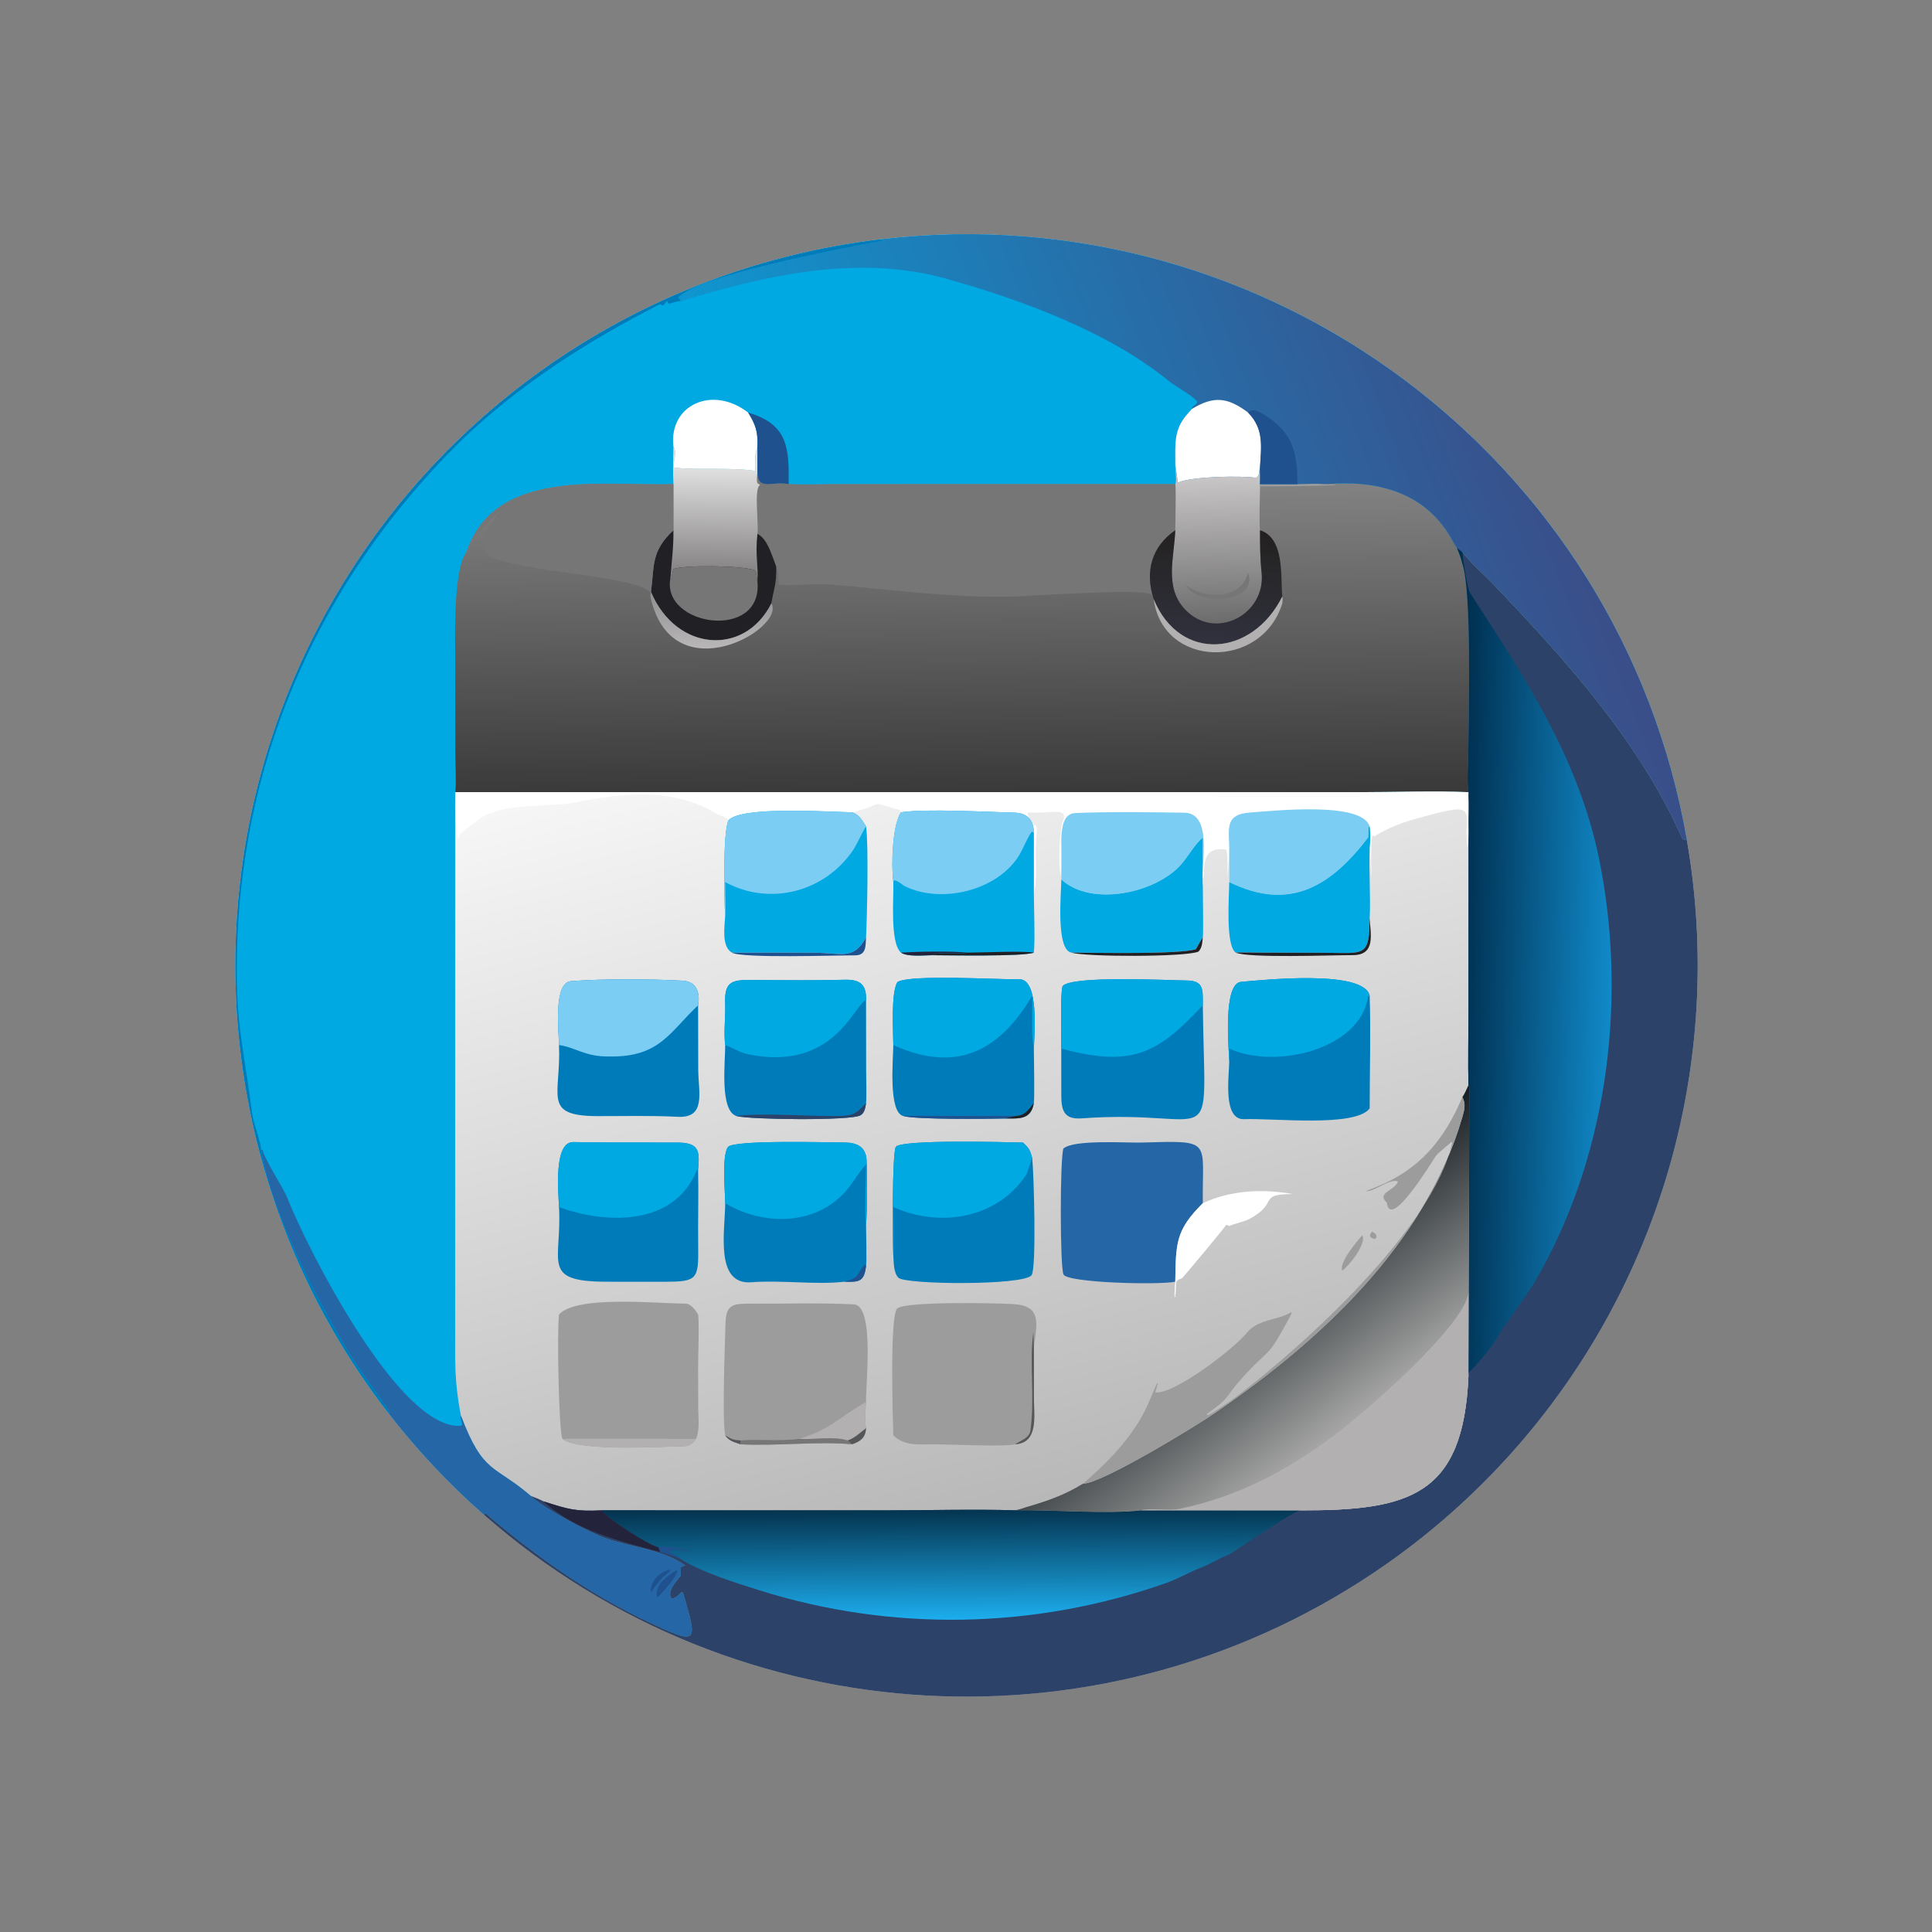 <?xml version="1.0" encoding="utf-8"?> <svg xmlns="http://www.w3.org/2000/svg" xmlns:xlink="http://www.w3.org/1999/xlink" width="1024" height="1024" viewBox="0 0 1024 1024"><rect x="0" y="0" width="1024" height="1024" fill="#808080" stroke="none"/><defs><linearGradient id="gradient_0" gradientUnits="userSpaceOnUse" x1="281.742" y1="396.228" x2="228.321" y2="189.871"><stop offset="0" stop-color="#B8B8B9"></stop><stop offset="1" stop-color="#F6F6F6"></stop></linearGradient></defs><path fill="url(#gradient_0)" transform="scale(2 2)" d="M233.805 63.378C335.871 51.534 429.435 121.42 447.043 222.652C457.2 281.053 440.067 340.892 400.538 385.067C390.713 396.046 379.668 405.869 367.617 414.346C294.386 465.855 195.399 460.485 128.17 401.355C118.936 393.233 110.496 384.251 102.964 374.53C60.141 319.257 50.417 245.2 77.52 180.746C104.623 116.291 164.35 71.438 233.805 63.378Z"></path><path fill="#00A9E2" transform="scale(2 2)" d="M233.805 63.378C335.871 51.534 429.435 121.42 447.043 222.652C446.713 222.6 445.928 222.41 445.778 222.072C434.402 196.438 415.007 174.975 395.831 154.891C393.222 152.158 390.148 149.533 387.794 146.608L387.534 146.282L386.093 145.167C386.693 146.664 387.169 147.761 387.534 149.335C390.078 156.73 389.204 189.214 389.138 198.428C389.119 201.162 388.714 207.638 389.152 209.932C380.5 209.563 368.826 209.932 359.937 209.932L120.639 209.932C120.63 212.388 120.591 214.908 120.639 217.358L120.63 351.273C120.632 360.796 120.348 365.955 122.156 375.183C128.08 390.824 131.017 388.105 140.634 396.418C144.102 399.77 156.029 406.084 160.318 407.609C167.32 410.099 175.476 410.528 181.602 414.877C180.951 415.003 180.898 415.112 180.28 415.453L180.386 415.237C180.389 416.031 180.398 416.828 180.386 417.621C179.293 418.879 176.604 421.854 177.957 423.609C179.637 423.671 180.301 421.491 180.994 422.047C184.918 435.514 185.221 436.143 171.775 429.792C156.26 422.463 141.967 412.366 128.949 401.253C128.685 401.027 128.354 401.265 128.17 401.355C118.936 393.233 110.496 384.251 102.964 374.53C60.141 319.257 50.417 245.2 77.52 180.746C104.623 116.291 164.35 71.438 233.805 63.378Z"></path><defs><linearGradient id="gradient_1" gradientUnits="userSpaceOnUse" x1="254.904" y1="210.576" x2="254.332" y2="128.681"><stop offset="0" stop-color="#393939"></stop><stop offset="1" stop-color="#838282"></stop></linearGradient></defs><path fill="url(#gradient_1)" transform="scale(2 2)" d="M178.464 118.341C179.434 119.694 178.516 121.805 178.464 123.878C184.291 124.694 192.775 123.762 200.066 124.756C200.587 122.257 199.673 121.39 200.725 118.341L200.725 125.14C200.838 130.267 204.76 127.353 209 128.294C212.413 128.507 217.491 128.324 220.999 128.31L311.461 128.294C311.916 127.838 311.447 124.348 311.461 123.152L312.154 127.88C316.072 126.203 328.612 126.081 332.588 126.565C333.823 126.715 333.572 124.867 333.918 123.878C333.942 125.334 334 126.845 333.918 128.294L343.826 128.294C346.352 128.242 348.95 128.139 351.465 128.294C364.562 127.207 377.259 130.187 384.391 142.34C384.767 142.981 385.66 144.654 386.093 145.167C386.693 146.664 387.169 147.761 387.534 149.335C390.078 156.73 389.204 189.214 389.138 198.428C389.119 201.162 388.714 207.638 389.152 209.932C380.5 209.563 368.826 209.932 359.937 209.932L120.639 209.932C120.974 208.029 120.659 202.134 120.651 199.714L120.631 174.193C120.632 168.055 120.133 150.948 123.616 146.282C131.22 123.699 160.149 128.904 178.464 128.294C178.291 125.708 178.407 121.049 178.464 118.341Z"></path><path fill="#777677" transform="scale(2 2)" d="M200.725 141.47C201.124 138.577 199.706 129.421 201.431 128.505L200.724 128.044C200.436 127.401 200.664 125.917 200.725 125.14C200.838 130.267 204.76 127.353 209 128.294C212.413 128.507 217.491 128.324 220.999 128.31L311.461 128.294C311.734 128.817 311.445 138.925 311.461 140.512C305.099 144.891 303.382 151.58 305.735 158.786L305.735 158.786L305.173 157.56C302.745 155.773 272.53 158.055 267.206 158.129C251.341 158.348 236.09 156.248 220.31 154.901C215.782 154.514 210.776 155.302 206.366 154.944C206.296 153.224 206.404 152.044 205.816 150.395L205.716 150.123C204.702 147.667 203.467 142.702 200.725 141.47Z"></path><defs><linearGradient id="gradient_2" gradientUnits="userSpaceOnUse" x1="189.232" y1="150.639" x2="189.522" y2="123.783"><stop offset="0" stop-color="#888687"></stop><stop offset="1" stop-color="#E2E1E1"></stop></linearGradient></defs><path fill="url(#gradient_2)" transform="scale(2 2)" d="M178.464 118.341C179.434 119.694 178.516 121.805 178.464 123.878C184.291 124.694 192.775 123.762 200.066 124.756C200.587 122.257 199.673 121.39 200.725 118.341L200.725 125.14C200.664 125.917 200.436 127.401 200.724 128.044L201.431 128.505C199.706 129.421 201.124 138.577 200.725 141.47C203.467 142.702 204.702 147.667 205.716 150.123C205.883 154.408 205.078 156.113 204.428 159.9C197.395 173.94 179.244 172.779 172.515 156.877C173.435 149.989 172.424 146.139 178.464 140.512L178.464 128.294C178.291 125.708 178.407 121.049 178.464 118.341Z"></path><path fill="#212125" transform="scale(2 2)" d="M172.515 156.877C173.435 149.989 172.424 146.139 178.464 140.512C178.545 144.915 177.973 148.867 177.674 153.193L177.963 153.218C178.085 152.463 178.184 151.349 178.564 150.746C182.096 149.697 196.54 149.867 200.069 151.129C200.678 152.267 200.436 152.879 200.725 154.086C201.031 149.771 200.08 147.299 200.725 141.47C203.467 142.702 204.702 147.667 205.716 150.123C205.883 154.408 205.078 156.113 204.428 159.9C197.395 173.94 179.244 172.779 172.515 156.877Z"></path><path fill="#777677" transform="scale(2 2)" d="M177.674 153.193L177.963 153.218C178.085 152.463 178.184 151.349 178.564 150.746C182.096 149.697 196.54 149.867 200.069 151.129C200.678 152.267 200.436 152.879 200.725 154.086C202.255 169.973 175.149 166.012 177.674 153.193Z"></path><path fill="#777677" transform="scale(2 2)" d="M123.616 146.282C131.22 123.699 160.149 128.904 178.464 128.294L178.464 140.512C172.424 146.139 173.435 149.989 172.515 156.877C172.314 157.787 172.385 157.882 172.515 158.786C172.346 158.229 172.334 158.176 172.384 157.614L172.427 157.18C169.823 152.492 136.052 151.6 129.599 147.131C125.278 144.138 130.538 138.557 132.016 135.919L132.115 135.74C128.397 139.547 126.277 141.273 124.131 146.181L123.616 146.282Z"></path><defs><linearGradient id="gradient_3" gradientUnits="userSpaceOnUse" x1="322.852" y1="165.026" x2="321.649" y2="123.208"><stop offset="0" stop-color="#6D6C6D"></stop><stop offset="1" stop-color="#CFCDCD"></stop></linearGradient></defs><path fill="url(#gradient_3)" transform="scale(2 2)" d="M311.461 123.152L312.154 127.88C316.072 126.203 328.612 126.081 332.588 126.565C333.823 126.715 333.572 124.867 333.918 123.878C333.942 125.334 334 126.845 333.918 128.294L333.918 128.918C333.902 131.626 333.644 138.194 333.918 140.512C333.887 144.069 333.952 148.195 334.333 151.724C335.536 162.878 321.947 170.027 313.96 161.416C308.505 155.535 311.195 147.727 311.461 140.512C311.445 138.925 311.734 128.817 311.461 128.294C311.916 127.838 311.447 124.348 311.461 123.152Z"></path><path fill="#777677" transform="scale(2 2)" d="M330.767 151.794C333.559 159.908 317.327 161.051 314.247 155.011C318.984 158.804 328.769 159.217 330.767 151.794Z"></path><defs><linearGradient id="gradient_4" gradientUnits="userSpaceOnUse" x1="322.745" y1="140.744" x2="321.483" y2="170.053"><stop offset="0" stop-color="#232120"></stop><stop offset="1" stop-color="#30313D"></stop></linearGradient></defs><path fill="url(#gradient_4)" transform="scale(2 2)" d="M333.918 140.512C340.605 142.653 339.304 153.131 339.822 158.067C331.913 174.035 312.692 175.658 305.735 158.786C303.382 151.58 305.099 144.891 311.461 140.512C311.195 147.727 308.505 155.535 313.96 161.416C321.947 170.027 335.536 162.878 334.333 151.724C333.952 148.195 333.887 144.069 333.918 140.512Z"></path><path fill="#B2B0B0" transform="scale(2 2)" d="M339.822 158.067C339.965 158.984 339.931 159.016 339.822 159.9C334.379 177.587 308.209 177.142 305.735 158.786L305.735 158.786C312.692 175.658 331.913 174.035 339.822 158.067Z"></path><defs><linearGradient id="gradient_5" gradientUnits="userSpaceOnUse" x1="188.458" y1="157.18" x2="188.742" y2="171.31"><stop offset="0" stop-color="#919092"></stop><stop offset="1" stop-color="#B8B6B7"></stop></linearGradient></defs><path fill="url(#gradient_5)" transform="scale(2 2)" d="M172.515 158.786C172.385 157.882 172.314 157.787 172.515 156.877C179.244 172.779 197.395 173.94 204.428 159.9C208.331 166.547 178.544 183.709 172.515 158.786Z"></path><path fill="#9B9C9B" transform="scale(2 2)" d="M333.918 128.294L343.826 128.294C346.352 128.242 348.95 128.139 351.465 128.294C362.528 128.773 334.861 128.891 333.918 128.918L333.918 128.294Z"></path><defs><linearGradient id="gradient_6" gradientUnits="userSpaceOnUse" x1="407.895" y1="112.789" x2="220.671" y2="185.2"><stop offset="0" stop-color="#3A4E89"></stop><stop offset="1" stop-color="#0F96D0"></stop></linearGradient></defs><path fill="url(#gradient_6)" transform="scale(2 2)" d="M233.805 63.378C335.871 51.534 429.435 121.42 447.043 222.652C446.713 222.6 445.928 222.41 445.778 222.072C434.402 196.438 415.007 174.975 395.831 154.891C393.222 152.158 390.148 149.533 387.794 146.608L387.534 146.282L386.093 145.167C385.66 144.654 384.767 142.981 384.391 142.34C377.259 130.187 364.562 127.207 351.465 128.294C348.95 128.139 346.352 128.242 343.826 128.294L333.918 128.294C334 126.845 333.942 125.334 333.918 123.878C333.572 124.867 333.823 126.715 332.588 126.565C328.612 126.081 316.072 126.203 312.154 127.88L311.461 123.152C311.505 117.682 310.893 113.94 314.767 109.596L315.84 108.391C316.22 107.123 317.051 107.555 317.311 106.409C315.723 104.608 311.623 102.506 309.684 100.921C293.85 87.975 270.695 79.425 250.78 73.861C227.351 67.315 203.029 72.954 180.386 79.81C180.18 79.221 180.174 79.312 179.723 78.871C184.354 73.234 222.46 65.865 233.598 63.871L233.805 63.378Z"></path><path fill="white" transform="scale(2 2)" d="M315.84 108.391C321.713 104.834 325.332 105.274 330.767 109.338C335.033 113.711 334.23 118.267 333.918 123.878C333.572 124.867 333.823 126.715 332.588 126.565C328.612 126.081 316.072 126.203 312.154 127.88L311.461 123.152C311.505 117.682 310.893 113.94 314.767 109.596L315.84 108.391Z"></path><path fill="#1E518E" transform="scale(2 2)" d="M330.767 109.338C332.031 107.789 334.551 109.607 335.798 110.423C342.96 115.115 343.775 120.464 343.826 128.294L333.918 128.294C334 126.845 333.942 125.334 333.918 123.878C334.23 118.267 335.033 113.711 330.767 109.338Z"></path><path fill="#2567A6" transform="scale(2 2)" d="M69.201 304.748L69.6 304.677C69.721 306.68 75.472 315.362 76.229 317.677C81.59 331.142 105.889 379.136 122.16 377.843C122.985 377.416 121.811 376.306 122.156 375.183C128.08 390.824 131.017 388.105 140.634 396.418C144.102 399.77 156.029 406.084 160.318 407.609C167.32 410.099 175.476 410.528 181.602 414.877C180.951 415.003 180.898 415.112 180.28 415.453L180.386 415.237C180.389 416.031 180.398 416.828 180.386 417.621C179.293 418.879 176.604 421.854 177.957 423.609C179.637 423.671 180.301 421.491 180.994 422.047C184.918 435.514 185.221 436.143 171.775 429.792C156.26 422.463 141.967 412.366 128.949 401.253C128.685 401.027 128.354 401.265 128.17 401.355C118.936 393.233 110.496 384.251 102.964 374.53L103.282 374.418C103.363 374.017 94.065 361.191 93.012 359.44C84.196 344.772 71.899 321.681 69.201 304.748Z"></path><path fill="#1E518E" transform="scale(2 2)" d="M179.437 415.99C179.87 417.452 175.844 421.643 174.427 423.133C174.303 423.273 174.394 423.203 174.097 423.236C173.562 419.692 176.932 417.626 179.437 415.99Z"></path><path fill="#1E518E" transform="scale(2 2)" d="M177.674 415.99L177.466 416.477C175.629 417.71 173.67 420.209 172.515 422.106C172.009 419.206 175.008 416.29 177.674 415.99Z"></path><path fill="white" transform="scale(2 2)" d="M178.464 118.341C177.164 107.324 188.828 101.994 198.262 109.338C200.278 112.579 200.884 114.466 200.725 118.341C199.673 121.39 200.587 122.257 200.066 124.756C192.775 123.762 184.291 124.694 178.464 123.878C178.516 121.805 179.434 119.694 178.464 118.341Z"></path><path fill="#007BBA" transform="scale(2 2)" d="M102.964 374.53C60.141 319.257 50.417 245.2 77.52 180.746C104.623 116.291 164.35 71.438 233.805 63.378L233.598 63.871C222.46 65.865 184.354 73.234 179.723 78.871C180.174 79.312 180.18 79.221 180.386 79.81C178.957 79.859 178.019 80.461 177.134 80.472L176.798 79.786C174.856 82.143 175.782 80.162 174.54 80.796C155.366 90.579 137.155 102.231 121.647 117.327C82.479 156.196 61.623 206.215 62.797 261.637C63.04 273.156 65.462 283.861 66.801 294.97C67.14 297.782 69.014 302.01 69.201 304.748C71.899 321.681 84.196 344.772 93.012 359.44C94.065 361.191 103.363 374.017 103.282 374.418L102.964 374.53Z"></path><path fill="#1E518E" transform="scale(2 2)" d="M198.262 109.338C209.018 112.469 209.082 118.987 209 128.294C204.76 127.353 200.838 130.267 200.725 125.14L200.725 118.341C200.884 114.466 200.278 112.579 198.262 109.338Z"></path><path fill="#2C4268" transform="scale(2 2)" d="M386.093 145.167L387.534 146.282L387.794 146.608C390.148 149.533 393.222 152.158 395.831 154.891C415.007 174.975 434.402 196.438 445.778 222.072C445.928 222.41 446.713 222.6 447.043 222.652C457.2 281.053 440.067 340.892 400.538 385.067C390.713 396.046 379.668 405.869 367.617 414.346C294.386 465.855 195.399 460.485 128.17 401.355C128.354 401.265 128.685 401.027 128.949 401.253C141.967 412.366 156.26 422.463 171.775 429.792C185.221 436.143 184.918 435.514 180.994 422.047C180.301 421.491 179.637 423.671 177.957 423.609C176.604 421.854 179.293 418.879 180.386 417.621C180.398 416.828 180.389 416.031 180.386 415.237L180.28 415.453C180.898 415.112 180.951 415.003 181.602 414.877C175.476 410.528 167.32 410.099 160.318 407.609C156.029 406.084 144.102 399.77 140.634 396.418C141.772 396.871 142.953 397.305 144.035 397.871C150.578 399.98 152.59 400.607 159.481 400.253L234.946 400.261C245.67 400.259 258.457 399.915 269.016 400.253C278.579 400.071 293.454 401.313 302.373 400.253L344.634 400.253C373.415 400.316 387.805 396.437 389.152 364.688L389.152 363.864L389.4 288.385C389.401 288.085 389.272 287.854 389.152 287.591C388.999 281.322 389.158 274.597 389.163 268.273L389.186 218.162C389.208 216.055 389.347 212.636 389.152 210.627L389.152 209.932C388.714 207.638 389.119 201.162 389.138 198.428C389.204 189.214 390.078 156.73 387.534 149.335C387.169 147.761 386.693 146.664 386.093 145.167Z"></path><defs><linearGradient id="gradient_7" gradientUnits="userSpaceOnUse" x1="387.357" y1="260.338" x2="426.643" y2="261.066"><stop offset="0" stop-color="#003051"></stop><stop offset="1" stop-color="#1089C8"></stop></linearGradient></defs><path fill="url(#gradient_7)" transform="scale(2 2)" d="M386.093 145.167L387.534 146.282C387.627 147.91 388.919 156.097 389.509 157.007C404.713 180.459 419.309 202.416 424.354 230.584C431.089 267.291 425.554 307.688 406.538 340.061C405.112 342.488 397.686 352.605 397.373 353.491C395.74 356.56 391.718 361.391 389.152 363.864L389.4 288.385C389.401 288.085 389.272 287.854 389.152 287.591C388.999 281.322 389.158 274.597 389.163 268.273L389.186 218.162C389.208 216.055 389.347 212.636 389.152 210.627L389.152 209.932C388.714 207.638 389.119 201.162 389.138 198.428C389.204 189.214 390.078 156.73 387.534 149.335C387.169 147.761 386.693 146.664 386.093 145.167Z"></path><defs><linearGradient id="gradient_8" gradientUnits="userSpaceOnUse" x1="251.869" y1="399.597" x2="252.079" y2="429.062"><stop offset="0" stop-color="#04324D"></stop><stop offset="1" stop-color="#1CADED"></stop></linearGradient></defs><path fill="url(#gradient_8)" transform="scale(2 2)" d="M159.481 400.253L234.946 400.261C245.67 400.259 258.457 399.915 269.016 400.253C278.579 400.071 293.454 401.313 302.373 400.253L344.634 400.253C342.987 400.354 328.569 410.222 325.765 411.931C323.384 412.809 321.128 414.264 318.758 415.237C315.585 416.398 312.333 418.357 309.007 419.528C274.138 431.803 236.325 432.498 201.05 421.387C195.278 419.569 185.491 416.509 180.386 413.14C178.351 412.207 177.111 411.842 174.959 411.291L174.427 410.026C172.136 409.683 160.565 402.176 159.481 400.253Z"></path><path fill="#1E518E" transform="scale(2 2)" d="M174.427 410.026C175.916 409.648 181.673 410.428 182.945 411.291C181.291 411.323 178.472 409.886 177.52 411.362C178.372 411.851 180.059 412.512 180.386 413.14C178.351 412.207 177.111 411.842 174.959 411.291L174.427 410.026Z"></path><path fill="#23233B" transform="scale(2 2)" d="M144.035 397.871C150.578 399.98 152.59 400.607 159.481 400.253C160.565 402.176 172.136 409.683 174.427 410.026L174.959 411.291C164.356 408.435 152.383 405.652 144.035 397.871Z"></path><defs><linearGradient id="gradient_9" gradientUnits="userSpaceOnUse" x1="324.063" y1="337.208" x2="361.028" y2="385.612"><stop offset="0" stop-color="#161E23"></stop><stop offset="1" stop-color="#BDBCBA"></stop></linearGradient></defs><path fill="url(#gradient_9)" transform="scale(2 2)" d="M389.152 287.591C389.272 287.854 389.401 288.085 389.4 288.385L389.152 363.864L389.152 364.688C387.805 396.437 373.415 400.316 344.634 400.253L302.373 400.253C293.454 401.313 278.579 400.071 269.016 400.253C270.127 400.036 271 399.723 272.07 399.373C277.37 397.858 282.345 396.112 287.032 393.168C291.673 393.313 316.43 378.22 321.438 374.809C349.484 355.704 377.669 329.856 387.466 296.251C388.026 294.331 388.57 292.563 387.534 290.774C388.123 289.941 388.706 288.553 389.152 287.591Z"></path><path fill="#B2B0B0" transform="scale(2 2)" d="M302.373 400.253C303.852 399.615 310.249 400.359 312.551 399.876C327.966 396.646 340.565 389.987 353.233 380.644C361.215 374.757 387.865 351.68 389.152 342.639L389.128 357.79C389.125 359.336 389.004 363.297 389.152 364.688C387.805 396.437 373.415 400.316 344.634 400.253L302.373 400.253Z"></path><path fill="white" transform="scale(2 2)" d="M120.639 209.932L359.937 209.932C368.826 209.932 380.5 209.563 389.152 209.932L389.152 210.627C388.805 213.012 389.551 222.974 388.832 224.437C387.801 215.836 391.978 212.497 379.871 215.724C373.716 217.365 369.623 218.297 364.179 221.702C362.974 219.271 363.485 231.806 363.491 232.657C363.13 230.278 363.425 227.516 362.977 224.7C363.161 222.681 363.246 221.005 362.977 218.997L362.644 219.251L362.585 221.937C352.946 234.492 342.12 241.799 325.765 233.763L325.765 225.693C325.717 226.278 325.366 232.272 325.291 232.4C325.28 231.037 325.459 225.949 324.936 225.177C317.51 224.035 319.657 231.296 318.758 233.061L318.758 234.886C318.537 233.98 318.726 223.492 318.758 221.937C316.347 224.094 315.169 226.563 313.141 228.942C306.567 236.65 289.233 240.472 281.259 233.061C281.279 229.412 281.357 225.568 281.259 221.937C280.956 222.504 281.304 230.29 281.113 232.157C280.404 229.728 280.774 219.778 281.677 217.581C283.342 213.529 277.685 215.89 272.544 215.242L272.296 215.581C274.461 222.153 275.108 214.45 274.515 224.306C274.313 227.666 274.984 233.463 273.983 236.523L273.983 220.77C273.965 217.238 272.247 215.449 268.8 215.363C261.877 215.189 245.207 214.262 238.765 215.268L238.498 214.688C229.416 212.052 235.158 213.017 225.821 215.268C220.009 215.198 196.654 213.546 193.077 217.358C192.56 216.47 190.786 216.208 189.833 215.623C178.462 208.635 164.866 210.144 152.412 212.649C144.862 214.168 134.698 212.392 127.201 216.86C126.835 217.078 122.132 220.889 122.15 220.857L121.506 222.047L121.223 222.028C120.988 220.071 121.211 219.348 120.639 217.358C120.591 214.908 120.63 212.388 120.639 209.932Z"></path><path fill="#7CCDF4" transform="scale(2 2)" d="M281.259 221.937C281.446 219.36 281.71 215.585 285.021 215.456C294.594 215.083 304.273 215.229 313.856 215.371C321.282 215.482 318.434 228.355 318.758 233.061L318.758 234.886C318.537 233.98 318.726 223.492 318.758 221.937C316.347 224.094 315.169 226.563 313.141 228.942C306.567 236.65 289.233 240.472 281.259 233.061C281.279 229.412 281.357 225.568 281.259 221.937Z"></path><path fill="#7CCDF4" transform="scale(2 2)" d="M325.765 225.693C325.848 220.009 324.146 215.832 331.3 215.325C337.738 214.87 360.885 212.336 362.977 218.997L362.644 219.251L362.585 221.937C352.946 234.492 342.12 241.799 325.765 233.763L325.765 225.693Z"></path><path fill="#00A9E2" transform="scale(2 2)" d="M238.765 215.268C245.207 214.262 261.877 215.189 268.8 215.363C272.247 215.449 273.965 217.238 273.983 220.77L273.983 236.523C273.992 240.403 274.338 249.251 273.983 252.458C271.118 253.542 250.829 253.149 246.889 253.141C244.61 253.171 240.514 253.604 238.765 252.458C235.79 249.783 236.89 237.909 236.737 233.763C236.142 229.242 236.499 218.54 238.765 215.268Z"></path><path fill="#7CCDF4" transform="scale(2 2)" d="M238.765 215.268C245.207 214.262 261.877 215.189 268.8 215.363C272.247 215.449 273.965 217.238 273.983 220.77L273.505 220.379C272.836 220.878 270.928 225.254 270.245 226.406C264.587 235.954 249.752 239.591 239.996 234.957C239.087 234.523 237.983 233.36 236.962 233.267L236.737 233.763C236.142 229.242 236.499 218.54 238.765 215.268Z"></path><path fill="#212125" transform="scale(2 2)" d="M256.398 252.458C260.09 252.452 271.152 251.947 273.983 252.458C271.118 253.542 250.829 253.149 246.889 253.141C249.235 252.015 253.69 253.027 256.398 252.458Z"></path><path fill="#23233B" transform="scale(2 2)" d="M238.765 252.458C243.21 252.177 252.024 252.013 256.398 252.458C253.69 253.027 249.235 252.015 246.889 253.141C244.61 253.171 240.514 253.604 238.765 252.458Z"></path><path fill="#00A9E2" transform="scale(2 2)" d="M193.077 217.358C196.654 213.546 220.009 215.198 225.821 215.268C227.789 215.921 228.341 217.24 229.513 218.997C230.239 223.862 229.774 243.29 229.513 248.421C226.153 254.611 222.978 252.475 215.498 252.474L193.96 252.458C191.136 250.819 192.038 245.554 192.188 242.635C191.859 238.686 191.549 220.098 193.077 217.358Z"></path><path fill="#7CCDF4" transform="scale(2 2)" d="M193.077 217.358C196.654 213.546 220.009 215.198 225.821 215.268C227.789 215.921 228.341 217.24 229.513 218.997L229.259 219.408C228.116 221.277 227.213 223.635 225.961 225.457C218.395 236.471 203.904 240.154 192.188 233.763C192.202 235.294 192.381 241.566 192.188 242.635C191.859 238.686 191.549 220.098 193.077 217.358Z"></path><path fill="#00A9E2" transform="scale(2 2)" d="M362.585 221.937L362.644 219.251L362.977 218.997C363.246 221.005 363.161 222.681 362.977 224.7C362.719 230.733 363.278 237.642 362.977 243.503L362.957 242.997C362.904 253.788 361.756 252.521 351.186 252.5L334.372 252.46C333.066 252.462 328.647 252.349 327.497 252.458C324.699 250.568 325.745 237.34 325.765 233.763C342.12 241.799 352.946 234.492 362.585 221.937Z"></path><path fill="#9B9C9B" transform="scale(2 2)" d="M287.032 393.168C294.411 386.789 301.194 379.782 304.895 370.589C305.881 368.14 307.859 363.486 306.144 369.021C311.285 369.551 327.213 357.296 330.65 352.97C332.564 350.562 336.64 349.782 339.409 348.97C342.23 348.143 343.218 346.414 341.308 349.946C335.443 360.788 336.605 356.85 329.008 365.376C324.306 370.652 326.226 370.236 319.856 374.677L319.879 374.993L320.123 375.068C321.38 374.519 326.125 371.277 327.711 370.078C345.385 356.714 379.997 325.358 384.854 302.773L384.631 302.653C383.689 303.437 380.951 305.707 380.517 306.348C379.181 308.32 368.401 326.127 367.541 318.741C364.645 316.007 369.678 315.555 370.477 313.119C368.389 312.139 363.979 316.041 361.996 315.635L364.7 314.558C376.271 309.932 382.686 302.095 387.534 290.774C388.57 292.563 388.026 294.331 387.466 296.251C377.669 329.856 349.484 355.704 321.438 374.809C316.43 378.22 291.673 393.313 287.032 393.168Z"></path><path fill="#00A9E2" transform="scale(2 2)" d="M318.758 221.937C318.726 223.492 318.537 233.98 318.758 234.886C318.765 236.623 318.943 247.465 318.758 248.421C318.074 249.457 317.521 250.476 316.916 251.556C312.228 252.963 290.544 252.466 283.973 252.458C279.738 251.792 281.247 236.481 281.259 233.061C289.233 240.472 306.567 236.65 313.141 228.942C315.169 226.563 316.347 224.094 318.758 221.937Z"></path><path fill="#1E518E" transform="scale(2 2)" d="M193.96 252.458L215.498 252.474C222.978 252.475 226.153 254.611 229.513 248.421C229.364 250.822 229.605 253.198 226.497 253.18C221.549 253.152 196.574 254.006 193.96 252.458Z"></path><path fill="#212125" transform="scale(2 2)" d="M327.497 252.458C328.647 252.349 333.066 252.462 334.372 252.46L351.186 252.5C361.756 252.521 362.904 253.788 362.957 242.997L362.977 243.503C363.234 247.664 364.58 253.115 358.536 253.119C352.515 253.124 330.906 253.948 327.497 252.458Z"></path><path fill="#212125" transform="scale(2 2)" d="M316.916 251.556C317.521 250.476 318.074 249.457 318.758 248.421C318.6 249.811 318.589 251.196 317.587 252.198C314.033 253.658 287.665 253.607 283.973 252.458C290.544 252.466 312.228 252.963 316.916 251.556Z"></path><path fill="#9B9C9B" transform="scale(2 2)" d="M148.142 348.342C152.884 343.207 173.971 345.451 181.627 345.47C183.109 345.474 184.326 347.246 185.009 348.342C185.338 350.918 185.008 358.971 185.008 362.111L185.035 373.335C185.058 375.974 185.491 378.906 184.445 381.324C183.739 382.315 182.901 383.208 181.566 383.241C175.672 383.374 153.231 384.742 149.05 381.324C148.11 379.711 147.56 352.917 148.142 348.342Z"></path><path fill="#B2B0B0" transform="scale(2 2)" d="M149.05 381.324C150.358 381.194 184.446 381.324 184.445 381.324C183.739 382.315 182.901 383.208 181.566 383.241C175.672 383.374 153.231 384.742 149.05 381.324Z"></path><path fill="#9B9C9B" transform="scale(2 2)" d="M236.737 380.388L236.726 380.063C236.607 376.293 235.757 348.739 237.757 346.788C239.8 344.795 264.353 345.345 268.435 345.59C276.016 346.046 274.901 350.401 273.983 357.022L274.002 370.681C274.002 375.212 275.274 382.389 269.016 382.754C266.977 383.464 250.645 382.737 247.092 382.753C243.17 382.77 239.755 383.214 236.737 380.388Z"></path><path fill="#54565A" transform="scale(2 2)" d="M269.016 382.754C270.275 381.862 272.759 381.145 273.052 379.202C274.305 370.905 272.716 361.271 273.847 353.075L273.983 357.022L274.002 370.681C274.002 375.212 275.274 382.389 269.016 382.754Z"></path><path fill="#9B9C9B" transform="scale(2 2)" d="M192.188 380.388C191.339 376.335 192.141 355.387 192.268 350.705C192.383 346.448 193.603 345.478 197.825 345.495C207.282 345.533 216.815 345.221 226.256 345.663C231.84 345.925 229.382 366.827 229.513 371.517C229.4 373.363 229.12 376.766 229.513 378.467C229.376 380.988 228.097 381.952 225.821 382.754C216.632 381.908 205.738 383.271 196.243 382.754C194.541 382.168 193.203 381.899 192.188 380.388Z"></path><path fill="#B2B0B0" transform="scale(2 2)" d="M211.868 381.324C220.609 378.455 222.15 375.719 229.513 371.517C229.4 373.363 229.12 376.766 229.513 378.467C229.376 380.988 228.097 381.952 225.821 382.754C225.193 382.353 225.145 382.251 224.618 381.735C220.714 380.55 215.934 381.568 211.868 381.324Z"></path><path fill="#54565A" transform="scale(2 2)" d="M224.618 381.735C226.483 381.16 227.92 379.671 229.513 378.467C229.376 380.988 228.097 381.952 225.821 382.754C225.193 382.353 225.145 382.251 224.618 381.735Z"></path><path fill="#777677" transform="scale(2 2)" d="M211.868 381.324C215.934 381.568 220.714 380.55 224.618 381.735C225.145 382.251 225.193 382.353 225.821 382.754C216.632 381.908 205.738 383.271 196.243 382.754L196.243 381.735C201.119 381.312 205.958 382.009 211.868 381.324Z"></path><path fill="#54565A" transform="scale(2 2)" d="M192.188 380.388C193.917 381.388 194.25 381.606 196.243 381.735L196.243 382.754C194.541 382.168 193.203 381.899 192.188 380.388Z"></path><path fill="#007BBA" transform="scale(2 2)" d="M192.188 318.861C192.172 315.892 191.246 306.405 192.901 303.986C194.337 302.017 219.972 302.774 223.764 302.779C227.13 302.783 229.517 303.93 229.666 307.602C229.847 312.076 229.859 320.222 229.513 324.639C229.524 326.36 229.719 334.375 229.513 335.457C229.033 339.77 227.61 339.755 223.717 339.67C216.468 340.54 206.973 339.194 199.145 339.811C189.32 340.586 192.165 326.035 192.188 318.861Z"></path><path fill="#00A9E2" transform="scale(2 2)" d="M192.188 318.861C192.172 315.892 191.246 306.405 192.901 303.986C194.337 302.017 219.972 302.774 223.764 302.779C227.13 302.783 229.517 303.93 229.666 307.602C229.847 312.076 229.859 320.222 229.513 324.639C229.038 322.276 229.511 311.79 229.513 308.527C228.217 309.971 226.772 312.164 225.623 313.794C217.941 324.688 203.209 325.334 192.37 318.966L192.188 318.861Z"></path><path fill="#1E518E" transform="scale(2 2)" d="M223.717 339.67C228.062 338.666 227.081 337.343 229.218 335.121L229.513 335.457C229.033 339.77 227.61 339.755 223.717 339.67Z"></path><path fill="#007BBA" transform="scale(2 2)" d="M281.259 288.583L281.232 271.905C281.231 269.453 281.066 263.367 281.591 261.354C283.834 258.453 309.978 259.803 314.524 259.847C319.233 259.891 318.713 262.584 318.758 266.423C319.255 307.714 323.536 293.688 286.542 296.382C280.995 296.786 281.24 292.924 281.259 288.583Z"></path><path fill="#00A9E2" transform="scale(2 2)" d="M281.259 288.583L281.232 271.905C281.231 269.453 281.066 263.367 281.591 261.354C283.834 258.453 309.978 259.803 314.524 259.847C319.233 259.891 318.713 262.584 318.758 266.423L318.571 266.619C306.722 279.258 299.949 282.917 281.259 277.887C281.309 279.368 281.426 287.269 281.259 288.583Z"></path><path fill="#007BBA" transform="scale(2 2)" d="M236.737 276.945C236.714 273.062 236.09 263.203 237.811 260.267C241.081 258.163 264.788 259.634 270.107 259.525C275.446 259.415 274.105 274.135 273.983 277.887C273.995 280.079 274.198 290.845 273.983 292.31C273.189 296.902 269.988 296.379 266.148 296.419C261.762 296.52 242.697 296.721 239.397 295.761C235.339 294.814 236.715 280.511 236.737 276.945Z"></path><path fill="#00A9E2" transform="scale(2 2)" d="M236.737 276.945C236.714 273.062 236.09 263.203 237.811 260.267C241.081 258.163 264.788 259.634 270.107 259.525C275.446 259.415 274.105 274.135 273.983 277.887C273.191 273.881 273.718 268.156 273.536 263.898C264.907 278.477 253.544 284.58 236.737 276.945Z"></path><path fill="#1E518E" transform="scale(2 2)" d="M239.397 295.761C240.075 295.632 246.529 295.738 247.812 295.742L269.016 295.761C268.041 296 267.131 296.221 266.148 296.419C261.762 296.52 242.697 296.721 239.397 295.761Z"></path><path fill="#212125" transform="scale(2 2)" d="M273.983 292.31C273.189 296.902 269.988 296.379 266.148 296.419C267.131 296.221 268.041 296 269.016 295.761C271.628 295.682 272.449 294.189 273.983 292.31Z"></path><path fill="#007BBA" transform="scale(2 2)" d="M236.737 332.619C236.534 329.726 236.39 304.867 237.45 303.873C239.504 301.95 266.373 302.673 271.098 302.801C272.693 304.266 272.946 304.727 273.536 306.813C273.971 310.432 274.718 336.099 273.385 337.925C271.334 340.735 239.966 340.451 238.107 338.626C236.755 337.298 236.856 334.4 236.737 332.619Z"></path><path fill="#00A9E2" transform="scale(2 2)" d="M236.737 332.619C236.534 329.726 236.39 304.867 237.45 303.873C239.504 301.95 266.373 302.673 271.098 302.801C272.693 304.266 272.946 304.727 273.536 306.813C273.048 307.873 272.372 310.688 271.962 311.308C264.209 323.039 249.011 325.413 236.737 319.884C236.817 321.189 236.901 331.574 236.737 332.619Z"></path><path fill="#007BBA" transform="scale(2 2)" d="M192.188 276.945C191.732 273.339 192.335 269.429 192.181 265.784C191.924 259.69 194.459 259.671 199.799 259.711C207.741 259.772 215.94 259.855 223.906 259.647C227.781 259.546 229.668 260.823 229.513 265.018L229.538 283.63C229.546 285.02 229.675 291.248 229.513 292.31C229.351 293.46 229.166 294.87 228.08 295.548C225.659 297.059 198.532 296.714 195.168 295.761C190.664 294.298 192.206 281.407 192.188 276.945Z"></path><path fill="#00A9E2" transform="scale(2 2)" d="M192.188 276.945C191.732 273.339 192.335 269.429 192.181 265.784C191.924 259.69 194.459 259.671 199.799 259.711C207.741 259.772 215.94 259.855 223.906 259.647C227.781 259.546 229.668 260.823 229.513 265.018C226.382 266.091 221.038 284.096 198.267 279.391C196.078 278.958 194.167 277.649 192.188 276.945Z"></path><path fill="#2C4268" transform="scale(2 2)" d="M195.168 295.761C201.89 294.838 214.688 295.901 222.022 295.758C226.243 295.675 226.902 295.125 229.513 292.31C229.351 293.46 229.166 294.87 228.08 295.548C225.659 297.059 198.532 296.714 195.168 295.761Z"></path><path fill="#007BBA" transform="scale(2 2)" d="M148.142 319.884C147.997 316.078 146.636 302.556 151.962 302.664C161.022 302.849 170.198 302.754 179.269 302.785C185.118 302.804 185.489 304.671 185.009 309.833C185.161 316.643 184.933 323.556 185.029 330.344C185.153 339.149 184.691 339.661 176.004 339.685L160.78 339.674C143.157 339.627 148.956 334.553 148.142 319.884Z"></path><path fill="#00A9E2" transform="scale(2 2)" d="M148.142 319.884C147.997 316.078 146.636 302.556 151.962 302.664C161.022 302.849 170.198 302.754 179.269 302.785C185.118 302.804 185.489 304.671 185.009 309.833L184.702 310.006C178.83 324.92 160.768 324.51 148.142 319.884Z"></path><path fill="#007BBA" transform="scale(2 2)" d="M325.765 281.309C325.632 277.731 324.065 260.613 328.904 260.201C334.632 259.712 361.498 256.855 362.977 263.898C363.299 273.129 362.975 284.291 362.977 293.742C359.137 298.82 337.526 296.283 329.728 296.592C323.945 296.821 325.74 285.081 325.765 281.309Z"></path><path fill="#00A9E2" transform="scale(2 2)" d="M325.765 281.309C325.632 277.731 324.065 260.613 328.904 260.201C334.632 259.712 361.498 256.855 362.977 263.898L362.542 264.126C360.553 278.058 338.005 283.53 325.765 277.887C325.789 278.91 325.867 280.324 325.765 281.309Z"></path><path fill="#007BBA" transform="scale(2 2)" d="M148.142 276.945C148.125 273.749 146.529 260.374 151.331 260.01C159.96 259.355 172.273 259.423 180.919 259.887C184.705 260.09 185.569 263.218 185.009 266.423L185.039 283.411C185.069 289.443 187.233 296.365 179.588 295.965C172.517 295.595 165.219 295.801 158.123 295.784C143.617 295.687 148.718 290.337 148.142 276.945Z"></path><path fill="#7CCDF4" transform="scale(2 2)" d="M148.142 276.945C148.125 273.749 146.529 260.374 151.331 260.01C159.96 259.355 172.273 259.423 180.919 259.887C184.705 260.09 185.569 263.218 185.009 266.423C177.512 273.38 174.94 280.233 161.401 279.977C155.093 280.084 152.635 277.585 148.142 276.945Z"></path><path fill="#2567A6" transform="scale(2 2)" d="M311.461 339.67C306.892 340.576 282.842 339.967 281.83 337.74C280.892 335.672 280.887 307 281.809 304.381C284.548 301.927 298.429 302.902 302.531 302.787C321.646 302.253 318.54 302.005 318.758 318.861C311.49 326.066 311.639 329.505 311.461 339.67Z"></path><path fill="white" transform="scale(2 2)" d="M318.758 318.861C326.13 315.396 334.672 315.007 342.615 316.434C333.09 316.482 339.157 318.63 331.223 322.968C329.744 323.777 327.394 324.199 325.744 324.898L324.983 324.578C324.083 325.973 313.381 338.659 313.302 338.701C312.421 339.162 312.281 338.926 311.704 339.738L311.526 343.148L311.235 343.289L311.303 343.761C311.517 343.546 311.47 343.662 311.511 343.447L311.256 343.163C311.291 342.002 311.292 340.815 311.461 339.67C311.639 329.505 311.49 326.066 318.758 318.861Z"></path><path fill="#9B9C9B" transform="scale(2 2)" d="M361.016 327.347C362.229 329.568 357.51 335.496 355.709 336.73C354.757 334.663 359.567 329.018 361.016 327.347Z"></path><path fill="#9B9C9B" transform="scale(2 2)" d="M363.626 326.4C364.396 326.832 364.718 326.997 364.813 327.853L364.379 328.348C362.968 328.074 362.651 327.442 363.626 326.4Z"></path></svg> 